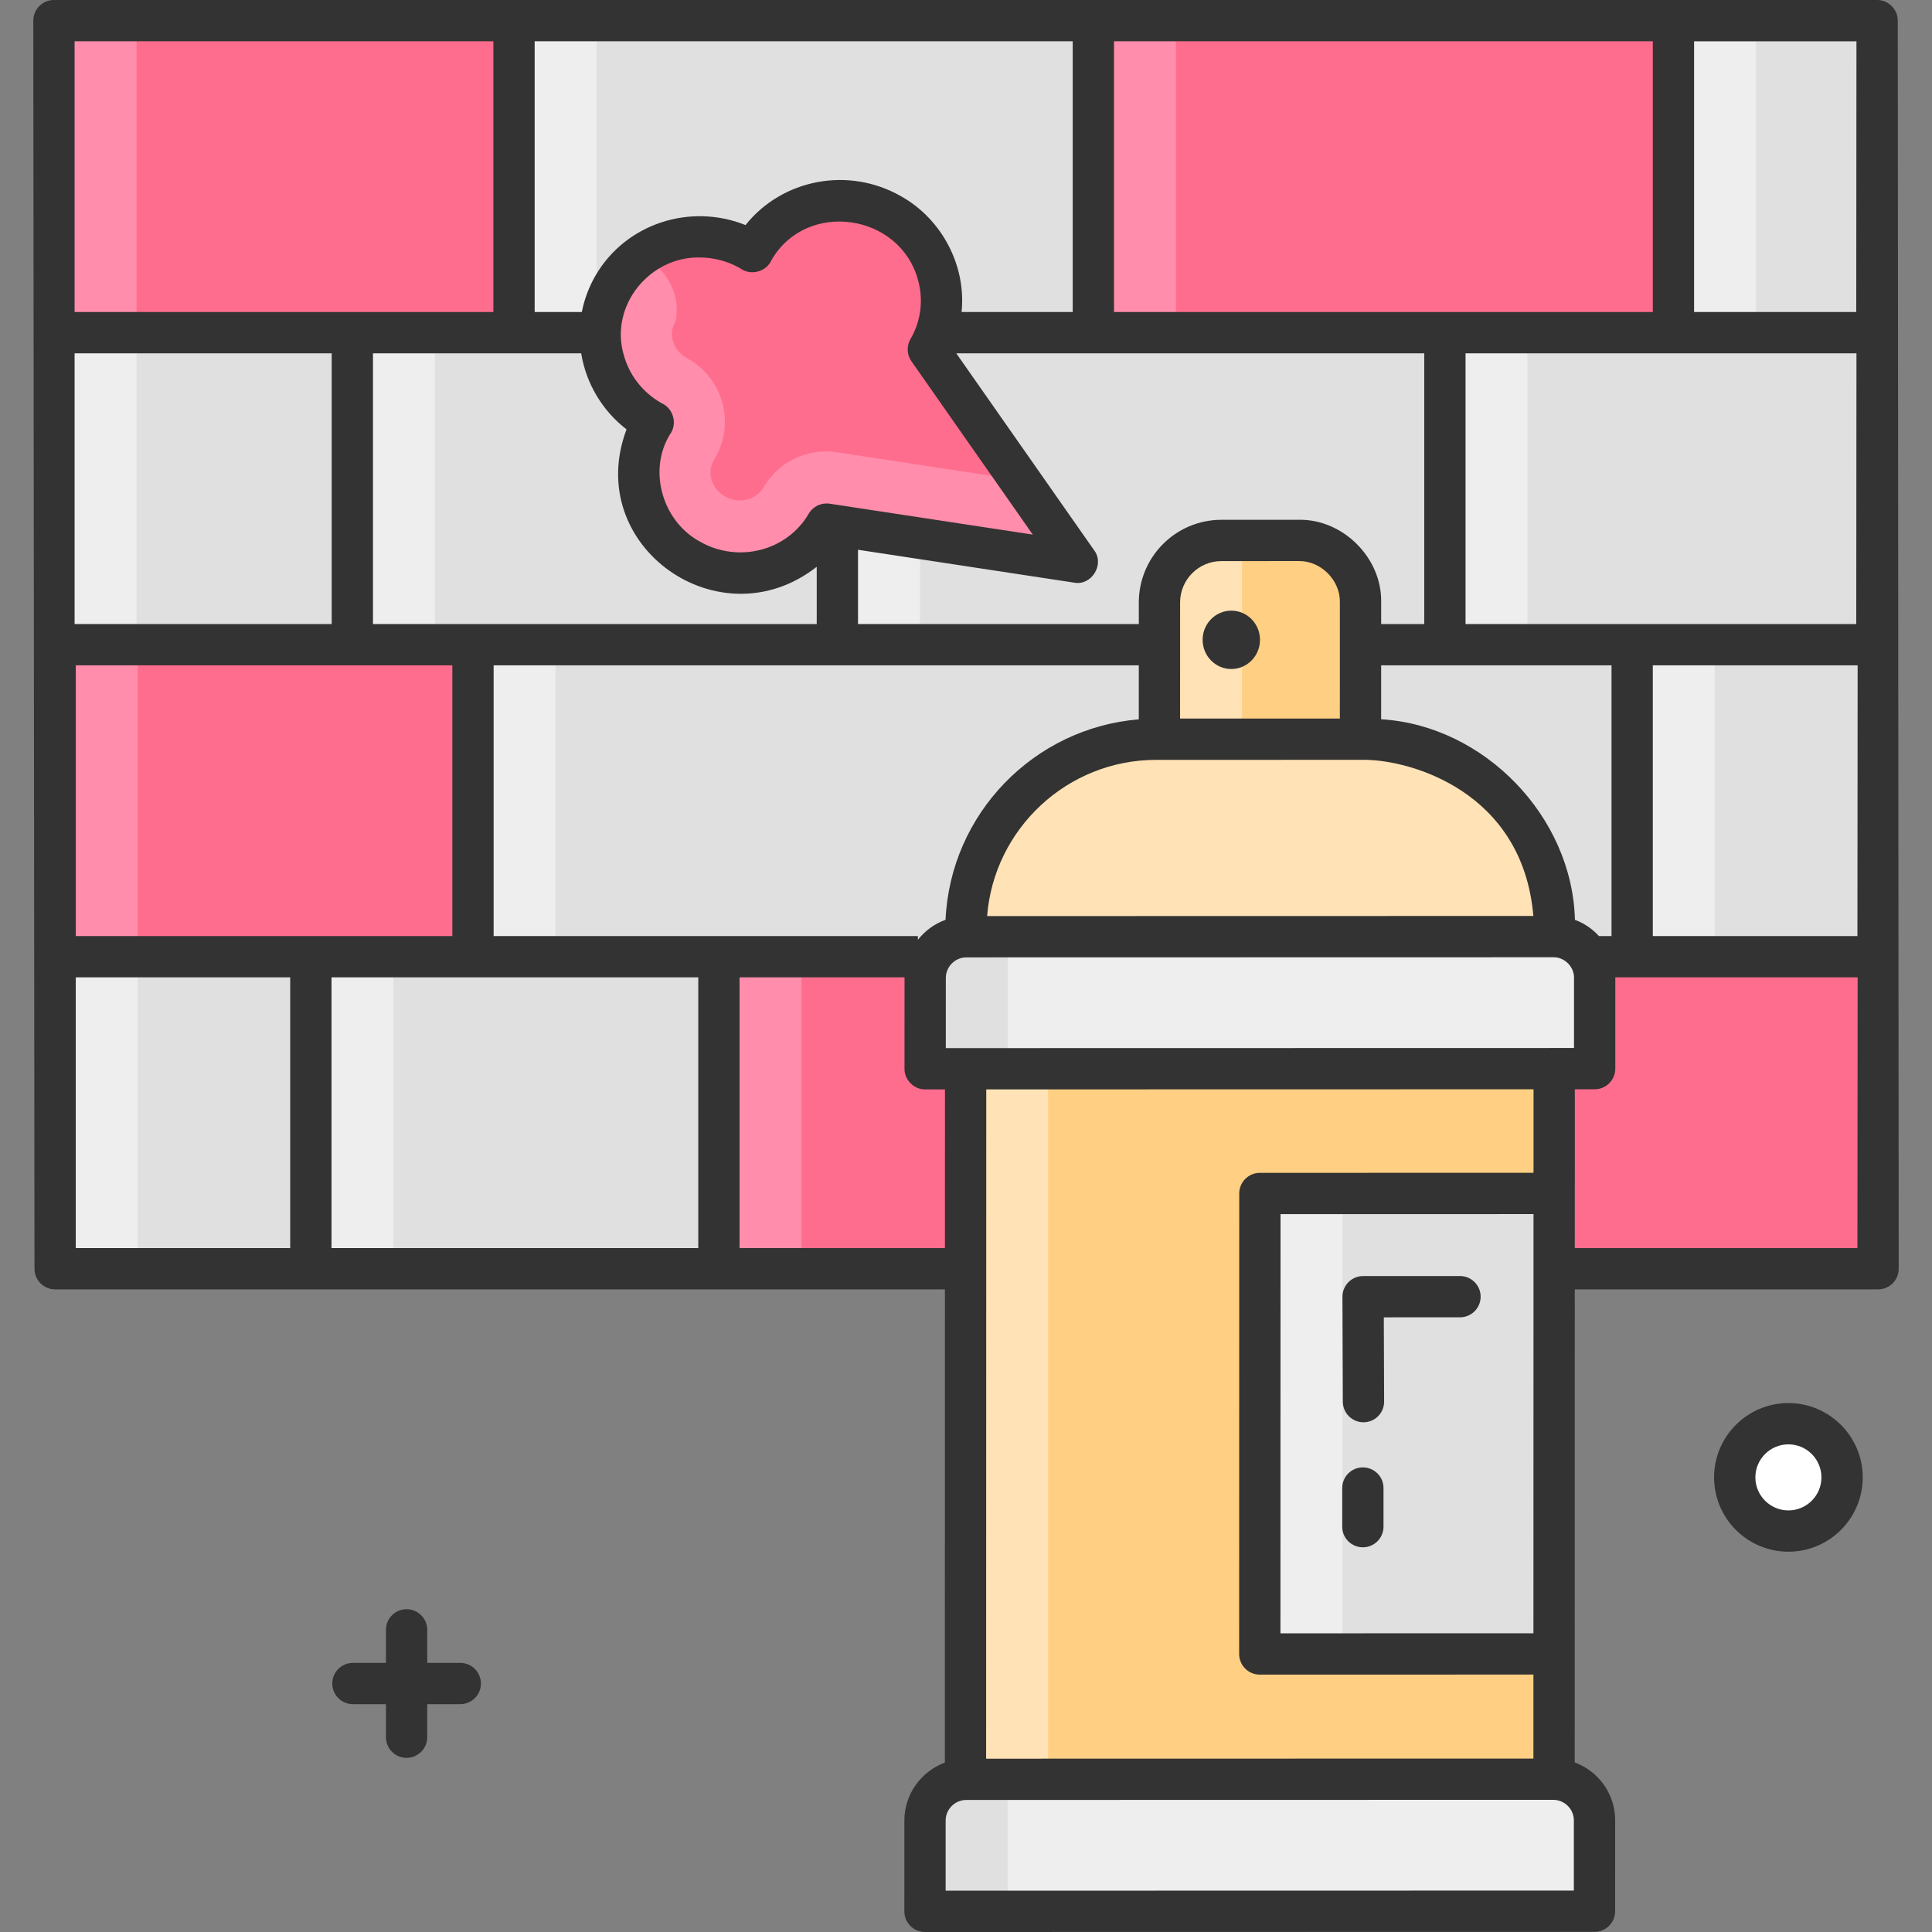 <svg xmlns="http://www.w3.org/2000/svg" id="Layer_1" height="512" viewBox="0 0 467.904 467.904" width="512"><rect x="0" y="0" width="467.904" height="467.904" fill="#808080" stroke="none"/><g><g><g><g><g><path d="m75.285 231.704h98.826v75.568h-98.826z" fill="#e0e0e0"></path></g><g><path d="m75.285 231.704h20v75.568h-20z" fill="#eee"></path></g></g><g><g><path d="m13.35 231.704h61.935v75.568h-61.935z" fill="#e0e0e0"></path></g><g><path d="m13.35 231.704h20v75.568h-20z" fill="#eee"></path></g></g><g><g><path d="m85.329 80.569h-72.264v75.567h.285 71.979z" fill="#e0e0e0"></path></g><g><path d="m13.065 80.569v75.567h.285 19.715v-75.567z" fill="#eee"></path></g></g><g><path d="m13.35 156.136h101.199v75.568h-101.199z" fill="#ff6d8e"></path></g><g><g><path d="m13.35 156.136h20v75.568h-20z" fill="#ff8dab"></path></g></g><g><path d="m395.289 231.704h59.551l.058-75.568h-.343-59.266z" fill="#e0e0e0"></path></g><g><g><path d="m395.289 156.136h20v75.568h-20z" fill="#eee"></path></g></g><g><path d="m349.934 156.136h104.621l.059-75.567h-104.68z" fill="#e0e0e0"></path></g><g><g><path d="m349.934 80.569h20v75.568h-20z" fill="#eee"></path></g></g><g><g><path d="m124.486 5.001v75.568h20.765 81.27 38.276v-75.568z" fill="#e0e0e0"></path></g><g><path d="m124.486 5.001h20v75.568h-20z" fill="#eee"></path></g></g><g><path d="m202.8 80.569h147.133v75.568h-147.133z" fill="#e0e0e0"></path></g><g><g><path d="m202.8 80.569h20v75.568h-20z" fill="#eee"></path></g></g><g><path d="m114.549 156.136h280.74v75.568h-280.74z" fill="#e0e0e0"></path></g><g><path d="m114.549 156.136h20v75.568h-20z" fill="#eee"></path></g><g><path d="m174.111 231.704v75.567h280.729l.058-75.567z" fill="#ff6d8e"></path></g><g><g><path d="m174.111 231.704h20v75.568h-20z" fill="#ff8dab"></path></g></g><g><g><path d="m454.555 80.569.059-75.568h-49.325v75.568z" fill="#e0e0e0"></path></g><g><g><path d="m405.289 5.001h20v75.568h-20z" fill="#eee"></path></g></g></g><g><g><path d="m85.33 80.569h117.471v75.568h-117.471z" fill="#e0e0e0"></path></g><g><path d="m85.33 80.569h20v75.568h-20z" fill="#eee"></path></g></g><g><path d="m264.797 5.001h140.493v75.568h-140.493z" fill="#ff6d8e"></path></g><g><g><path d="m264.797 5.001h20v75.568h-20z" fill="#ff8dab"></path></g></g><g><path d="m13.065 5.001h111.421v75.568h-111.421z" fill="#ff6d8e"></path></g><g><g><path d="m13.065 5.001h20v75.568h-20z" fill="#ff8dab"></path></g></g><g><path d="m224.831 84.622c6.647-11.409 2.571-26.074-9.104-32.754s-26.529-2.846-33.176 8.563c-.099.171-.189.344-.283.517-.171-.104-.339-.211-.513-.311-11.675-6.68-26.529-2.846-33.176 8.563-6.647 11.41-2.571 26.074 9.105 32.754.175.1.352.19.528.285-.103.167-.21.331-.31.502-6.647 11.409-2.571 26.074 9.104 32.754 11.676 6.68 26.529 2.846 33.176-8.563l60.73 9.237z" fill="#ff6d8e"></path><path d="m148.436 69.103c-6.647 11.41-2.571 26.074 9.104 32.754.175.1.352.19.528.285-.103.167-.21.331-.31.502-6.647 11.409-2.571 26.074 9.104 32.754 11.676 6.68 26.529 2.846 33.176-8.563l60.73 9.237-13.866-19.81-44.232-6.728c-7.107-1.082-14.139 2.287-17.753 8.492-1.816 3.118-6.016 4.099-9.363 2.183-2.214-1.267-2.999-3.15-3.27-4.16-.293-1.093-.433-2.749.528-4.479l.13-.208c2.543-4.102 3.278-9.072 2.034-13.734-1.245-4.663-4.36-8.604-8.609-10.893l-.238-.127c-2.137-1.266-2.901-3.106-3.168-4.101-.299-1.117-.439-2.821.594-4.594.046-.079.093-.271.142-.552 1.135-6.53-2.598-12.938-8.759-15.381l-.072-.028c-2.545 1.869-4.75 4.267-6.43 7.151z" fill="#ff8dab"></path></g></g><g><g><g><path d="m233.843 240.727h142.544v203.672h-142.544z" fill="#ffcf83"></path></g><g><path d="m233.843 240.741h20v203.67h-20z" fill="#ffe2b5"></path></g><g><path d="m234.062 226.864 142.142-.029c5.524-.001 10.003 4.478 10.002 10.002l-.004 21.97-162.143.033.004-21.978c.002-5.521 4.478-9.997 9.999-9.998z" fill="#eee"></path></g><g><g><path d="m234.062 226.864c-5.521.001-9.997 4.477-9.998 9.998l-.004 21.978 20-.004.005-31.97z" fill="#e0e0e0"></path></g></g><path d="m280.005 179.031 50.395-.01c25.454-.005 46.089 20.63 46.084 46.084v1.731l-142.544.029v-1.768c.005-25.44 20.626-46.061 46.065-46.066z" fill="#ffe2b5"></path><g><path d="m234.023 430.928 142.142-.029c5.524-.001 10.003 4.478 10.002 10.002l-.004 21.97-162.143.033.004-21.978c.002-5.521 4.477-9.997 9.999-9.998z" fill="#eee"></path></g><g><g><path d="m234.023 430.928c-5.521.001-9.997 4.477-9.998 9.998l-.004 21.978 20-.004.005-31.97z" fill="#e0e0e0"></path></g></g></g><g><path d="m295.804 130.889 18.694-.004c8.287-.002 15.005 6.716 15.003 15.003l-.007 33.132-48.694.01.007-33.144c.001-8.282 6.715-14.995 14.997-14.997z" fill="#ffcf83"></path></g><g><g><path d="m295.804 130.889c-8.282.002-14.995 6.715-14.997 14.997l-.007 33.144 20-.004.01-48.134z" fill="#ffe2b5"></path></g></g><g><ellipse cx="298.206" cy="154.958" fill="#333" rx="6.946" ry="7.068"></ellipse></g><g><path d="m305.115 289.041h71.297v111.522h-71.297z" fill="#e0e0e0" transform="matrix(-1 0 0 -1 681.598 689.534)"></path></g><g><g><path d="m305.115 289.048h20v111.52h-20z" fill="#eee"></path></g></g><g><path d="m330.216 344.457c-2.753 0-4.989-2.226-5-4.981l-.096-25.412c-.005-1.329.52-2.605 1.457-3.547.938-.942 2.213-1.471 3.542-1.472l23.471-.007h.001c2.761 0 4.999 2.237 5 4.999s-2.237 5-4.999 5.001l-18.453.005.077 20.394c.011 2.762-2.22 5.009-4.981 5.019-.006.001-.013.001-.019.001z" fill="#333"></path></g><g><path d="m330.066 374.736c-.001 0-.001 0 0 0-2.763 0-5.001-2.24-5-5.001l.002-9.352c.001-2.761 2.239-4.999 5-4.999h.001c2.762 0 5 2.24 4.999 5.001l-.002 9.352c-.001 2.761-2.239 4.999-5 4.999z" fill="#333"></path></g></g><path d="m459.614 5.005c.055-2.688-2.313-5.057-5-5.004h-441.549c-2.762 0-5 2.239-5 5l.285 302.27c0 2.761 2.238 5 5 5h215.499l-.022 114.605c-5.712 2.121-9.802 7.609-9.802 14.049l-.004 21.978c0 1.327.526 2.599 1.465 3.537.938.938 2.21 1.465 3.536 1.464l162.143-.033c2.761 0 4.998-2.238 4.999-4.999l.004-21.97c.001-4.008-1.56-7.776-4.394-10.61-1.556-1.555-3.399-2.711-5.403-3.452l.022-114.569h73.446c2.76 0 4.998-2.236 5-4.996zm-49.325 4.996h39.32l-.051 65.568h-39.27v-65.568zm-20 216.703h-3.043c-1.591-1.743-3.576-3.122-5.819-3.921-.624-25.019-21.978-47.098-46.933-48.588l.003-13.059h55.792zm-9.084 27.104-152.143.031.002-16.976c0-2.756 2.243-4.999 4.999-5l142.143-.029c2.688-.057 5.057 2.313 5.001 5.001zm-76.08 30.24c-2.761 0-4.998 2.238-4.999 4.999l-.022 111.522c0 1.326.526 2.599 1.465 3.537.938.938 2.21 1.465 3.536 1.464l66.27-.014-.004 20.343-132.544.027.031-162.089 132.544-.027-.004 20.224zm66.271 9.987-.02 101.522-61.272.013.021-101.522zm-281.066-142.899v-65.567h50.427c1.176 7.307 5.148 13.945 10.983 18.418-10.648 28.228 22.587 51.708 46.061 33.276v13.873zm19.219 10v65.568h-91.199v-65.568zm111.185-73.647 29.386 41.981-49.187-7.481c-2.035-.307-4.041.654-5.072 2.427-5.259 9.027-17.09 12.052-26.372 6.74-9.016-4.9-12.611-17.107-7.269-25.897 1.931-2.528.877-6.42-2.054-7.644-4.556-2.606-7.8-6.788-9.137-11.774-3.4-11.899 6.396-23.739 18.418-23.482 3.334 0 6.725.845 9.831 2.623 2.517 1.883 6.355.856 7.592-2.033 8.451-14.587 31.211-11.324 35.509 5.034 1.291 4.822.628 9.837-1.869 14.123-.981 1.684-.894 3.786.224 5.383zm109.667 96.531h.009c10.971 0 38.366 7.48 40.948 37.816l-132.291.027c1.659-21.133 19.388-37.829 40.938-37.832zm-44.6-9.991.006-28.143c.001-5.511 4.486-9.996 9.998-9.998l18.693-.003c5.376-.113 10.116 4.626 10.002 10.002l-.006 28.134zm28.696-48.143-18.693.003c-11.024.002-19.995 8.973-19.996 19.996l-.001 5.251h-68.007v-17.988l52.359 7.964c4.201.778 7.407-4.397 4.849-7.811l-33.412-47.733h113.338v65.567h-10.435l.001-5.247c.225-10.751-9.251-20.227-20.003-20.002zm-194.948 35.25h156.255l-.003 13.081c-25.426 2.088-45.637 22.875-46.802 48.546-2.663.96-4.973 2.656-6.698 4.834v-.893h-102.752zm235.385-10v-65.567h94.676l-.051 65.567zm-85.138-141.135h130.493v65.568h-130.493zm-140.309 0h130.31v65.568h-26.918c1.171-11.194-4.77-22.517-14.668-28.041-12.798-7.323-28.843-4.09-37.653 6.984-13.35-5.379-28.972-.407-36.3 12.171-1.629 2.797-2.747 5.796-3.35 8.885h-11.421zm-111.422 0h101.422v65.568h-101.422zm0 75.568h62.265v65.567h-62.265zm52.22 216.702h-51.935v-65.567h51.935zm98.826 0h-88.826v-65.567h88.826zm10 0v-65.567h39.959c0 .053-.006.105-.006.158l-.003 21.978c-.053 2.686 2.314 5.054 5.001 5l4.796-.001-.007 38.432zm202.053 155.601-152.143.031.003-16.976c0-2.756 2.243-4.999 4.999-4.999l142.142-.029c1.336 0 2.593.52 3.537 1.465.945.944 1.465 2.2 1.465 3.536zm68.679-155.601h-68.448l.007-38.463 4.802-.001c2.761 0 4.999-2.239 4.999-5l.003-21.97c.001-.045-.004-.089-.004-.134h58.692zm0-75.567h-49.554v-65.568h49.605z" fill="#333"></path></g><g><path d="m111.471 402.728h-8v-8c0-2.761-2.238-5-5-5s-5 2.239-5 5v8h-8c-2.762 0-5 2.239-5 5s2.238 5 5 5h8v8c0 2.761 2.238 5 5 5s5-2.239 5-5v-8h8c2.762 0 5-2.239 5-5s-2.238-5-5-5z" fill="#333"></path><g><circle cx="433.128" cy="357.802" fill="#fff" r="13"></circle><path d="m433.127 375.802c-9.925 0-18-8.075-18-18s8.075-18 18-18 18 8.075 18 18-8.075 18-18 18zm0-26c-4.411 0-8 3.589-8 8s3.589 8 8 8 8-3.589 8-8-3.588-8-8-8z" fill="#333"></path></g></g></g></svg>